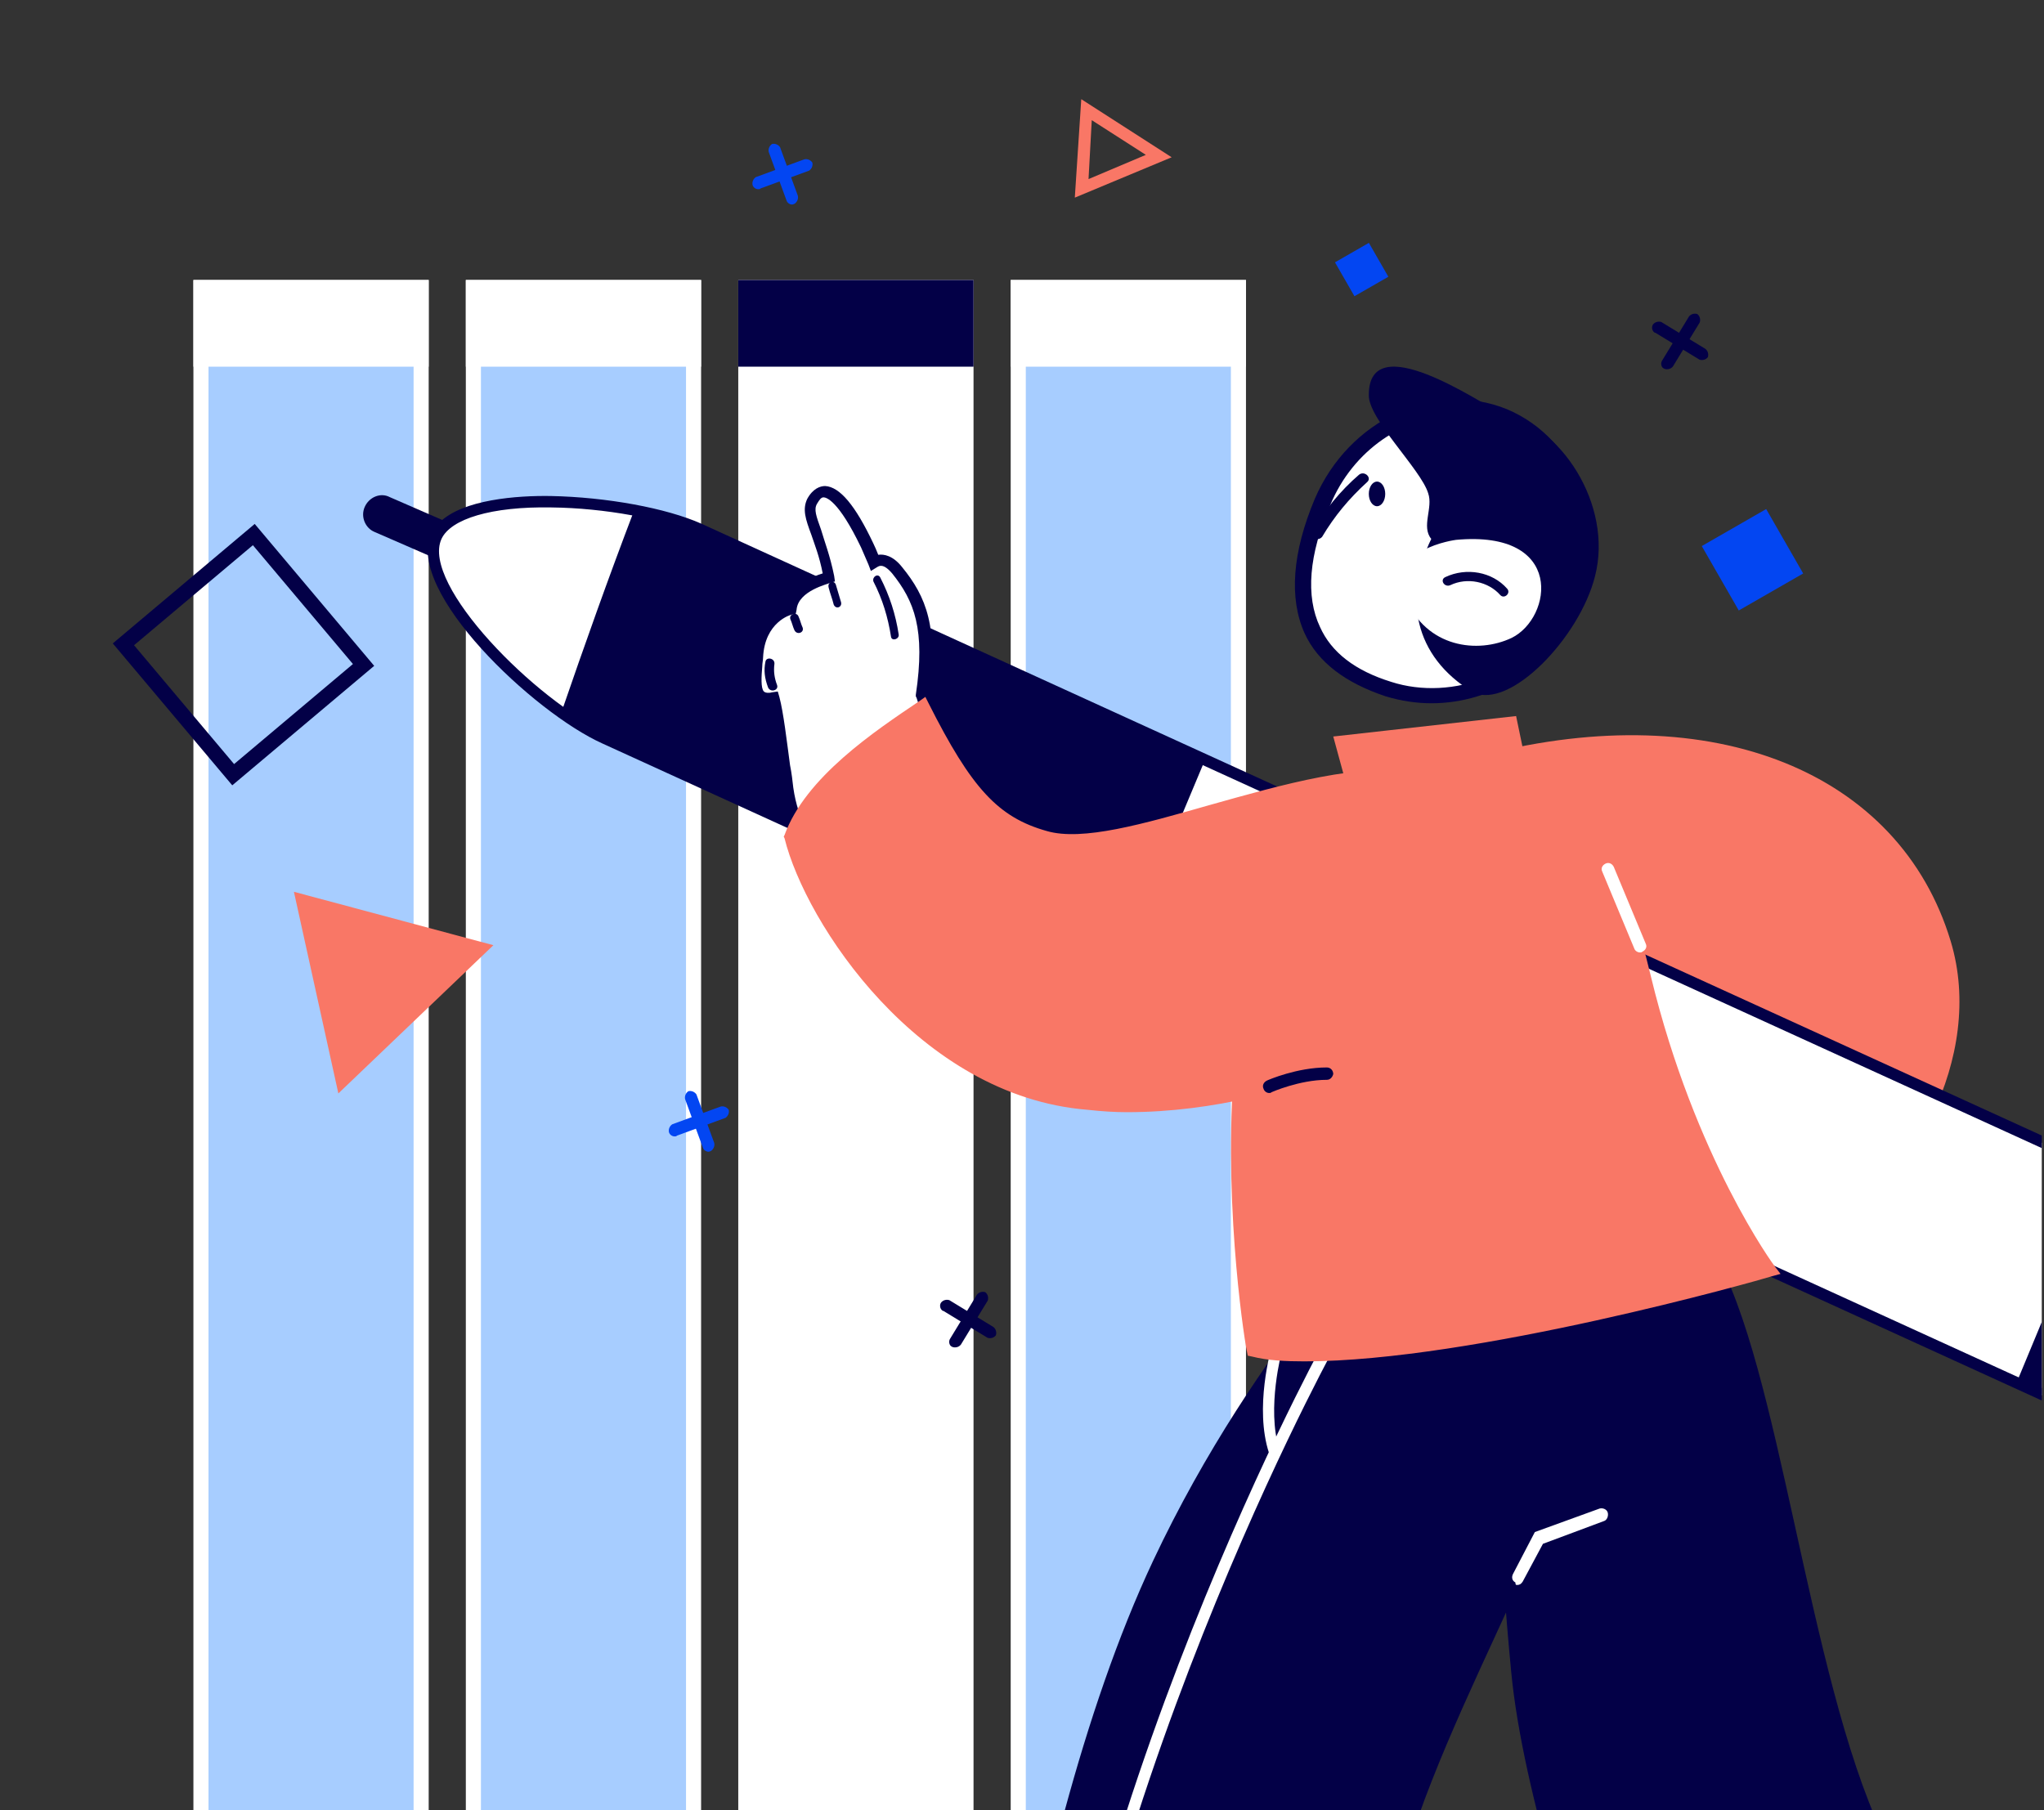 <svg width="271" height="240" viewBox="0 0 271 240" fill="none" xmlns="http://www.w3.org/2000/svg">
<rect x="0" y="0" width="271" height="240" fill="#333333" stroke="none"/>
<g clip-path="url(#clip0)">
<rect x="-1" y="1" width="29.193" height="299.262" transform="matrix(-1 0 0 1 90.955 37.127)" fill="#A7CDFF" stroke="white" stroke-width="2"/>
<rect x="-1" y="1" width="29.193" height="299.262" transform="matrix(-1 0 0 1 54.836 37.127)" fill="#A7CDFF" stroke="white" stroke-width="2"/>
<rect width="31.193" height="301.262" transform="matrix(-1 0 0 1 129.074 37.127)" fill="white"/>
<rect x="-1" y="1" width="29.193" height="299.262" transform="matrix(-1 0 0 1 163.195 37.127)" fill="#A7CDFF" stroke="white" stroke-width="2"/>
<rect width="31.193" height="11.492" transform="matrix(-1 0 0 1 92.955 37.127)" fill="white"/>
<rect width="31.193" height="11.492" transform="matrix(-1 0 0 1 56.836 37.127)" fill="white"/>
<rect width="31.193" height="11.492" transform="matrix(-1 0 0 1 129.074 37.127)" fill="#030047"/>
<rect width="31.193" height="11.492" transform="matrix(-1 0 0 1 165.195 37.127)" fill="white"/>
<path d="M227.244 166.146C235.956 180.892 239.674 222.032 249.555 243.083C259.436 264.134 270.805 298.115 270.805 298.115L230.75 315.212C230.75 315.212 203.444 253.769 200.363 221.712C197.282 189.654 198.026 161.872 198.026 161.872L227.244 166.146Z" fill="#030047"/>
<path d="M210.652 182.41C209.796 199.499 187.861 231.756 184.33 254.828C180.799 277.899 171.597 319.449 171.597 319.449L128.476 311.331C128.476 311.331 134.147 246.817 152.872 206.976C166.568 177.817 186.256 158.484 186.256 158.484L210.652 182.41Z" fill="#030047"/>
<path d="M201.13 210.161C201.453 210.161 201.668 210.05 201.883 209.716L204.569 204.703L212.629 201.695C213.059 201.583 213.273 201.026 213.166 200.581C213.059 200.135 212.521 199.912 212.091 200.024L203.495 203.143L200.593 208.713C200.378 209.159 200.486 209.604 200.915 209.827C200.915 210.161 201.023 210.161 201.13 210.161Z" fill="white"/>
<path d="M136.957 310.13C137.385 310.13 137.706 309.809 137.706 309.381C139.418 247.313 176.338 179.788 176.659 179.146C176.873 178.718 176.766 178.29 176.338 178.076C175.909 177.862 175.481 177.969 175.267 178.397C174.946 179.039 137.92 246.885 136.101 309.381C136.101 309.809 136.529 310.13 136.957 310.13Z" fill="white"/>
<path d="M168.975 193.219C169.065 193.219 169.155 193.219 169.245 193.219C169.604 193.111 169.784 192.575 169.604 192.147C167.897 186.68 169.963 179.176 169.963 179.069C170.053 178.64 169.874 178.211 169.514 177.997C169.155 177.889 168.795 178.104 168.615 178.533C168.526 178.854 166.279 186.68 168.256 192.683C168.436 193.004 168.705 193.219 168.975 193.219Z" fill="white"/>
<path d="M175.357 66.581C171.129 76.521 170.856 87.133 184.085 91.297C193.087 94.118 203.861 89.954 208.088 80.013C212.316 70.073 208.361 59.059 199.36 55.298C190.359 51.537 179.585 56.641 175.357 66.581Z" fill="white"/>
<path d="M189.804 93.249C197.886 93.249 205.831 88.393 209.119 80.433C213.502 69.911 209.393 58.309 199.804 54.262C190.215 50.35 178.845 55.611 174.325 66.134C171.311 73.284 170.901 79.354 172.955 83.941C174.736 87.853 178.435 90.551 183.64 92.305C185.832 92.979 187.886 93.249 189.804 93.249ZM193.229 55.072C195.146 55.072 197.201 55.476 199.119 56.286C207.612 59.793 211.31 70.316 207.338 79.759C203.091 89.607 192.407 92.979 184.462 90.416C179.667 88.932 176.517 86.504 175.01 83.132C173.092 79.084 173.503 73.553 176.38 66.943C179.393 59.658 186.243 55.072 193.229 55.072Z" fill="#030047"/>
<path d="M182.57 67.123C181.968 67.123 181.481 66.392 181.481 65.49C181.481 64.588 181.968 63.857 182.57 63.857C183.171 63.857 183.658 64.588 183.658 65.49C183.658 66.392 183.171 67.123 182.57 67.123Z" fill="#030047"/>
<path d="M181.483 52.347C181.483 43.273 196.274 53.447 198.852 54.684C206.858 56.197 213.914 66.92 211.472 76.407C209.436 84.518 200.209 94.142 195.324 91.805C187.318 86.993 186.097 79.019 189.761 71.457C188.404 69.807 190.032 67.333 189.354 65.408C188.404 62.246 181.348 55.509 181.483 52.347Z" fill="#030047"/>
<path d="M193.049 71.582C207.523 70.255 205.812 81.93 200.417 84.583C195.944 86.706 189.102 85.91 186.338 79.276C183.575 72.776 193.049 71.582 193.049 71.582Z" fill="white"/>
<path d="M191.635 76.516C194.41 75.208 197.846 75.802 199.828 78.061C200.357 78.655 199.432 79.487 198.903 78.893C197.318 77.11 194.543 76.516 192.296 77.585C191.503 77.942 190.842 76.872 191.635 76.516Z" fill="#030047"/>
<path d="M173.958 70.456C175.589 67.71 177.666 65.109 180.187 62.941C180.929 62.363 181.967 63.375 181.225 63.953C178.852 66.12 176.924 68.433 175.293 71.178C174.699 71.901 173.513 71.178 173.958 70.456Z" fill="#030047"/>
<path d="M257.844 125.129C262.152 139.512 253.213 156.9 240.826 164.414L239.318 162.267C236.195 163.984 221.547 153.895 217.669 147.884C222.624 145.952 227.04 144.449 228.009 138.868C230.81 123.841 212.93 127.061 201.082 130.603C198.174 119.011 197.097 100.871 197.097 100.871C225.747 93.465 251.059 102.482 257.844 125.129Z" fill="#F97766"/>
<path d="M240.641 165.26L241.287 164.834C253.247 157.577 263.267 140.181 258.634 124.814C251.846 102.296 227.065 92.371 196.897 100.055L196.25 100.269V100.909C196.25 101.122 197.328 119.158 200.237 130.577L200.452 131.431L201.314 131.217C213.489 127.589 221.786 127.375 225.341 130.47C227.173 132.178 227.819 134.846 227.173 138.474C226.203 143.49 222.324 144.984 217.476 146.798L216.506 147.118L216.937 147.972C220.493 153.415 234.176 163.446 238.917 162.806L240.641 165.26ZM216.291 99.201C236.547 99.201 252.062 108.699 257.126 125.348C261.436 139.755 252.277 155.976 241.072 163.126L239.563 160.992L238.917 161.312C236.654 162.486 223.617 154.268 218.877 148.079C223.51 146.265 227.712 144.45 228.789 138.794C229.543 134.525 228.789 131.324 226.526 129.296C222.54 125.774 214.244 125.774 201.745 129.403C199.375 119.371 198.298 104.751 197.974 101.443C204.439 99.948 210.58 99.201 216.291 99.201Z" fill="#F97766"/>
<path d="M229.753 166.107C232.457 165.46 235.161 164.38 237.762 162.977C235.369 159.523 233.393 155.313 231.417 151.211C229.961 147.973 228.505 145.059 226.841 142.36L226.737 142.144C226.217 141.281 225.281 140.849 223.72 140.633H223.304L223.096 140.201C222.264 138.474 221.536 138.15 220.704 138.15C220.08 138.15 219.248 138.366 218.208 138.906C217.792 139.122 217.584 139.338 217.48 139.77C217.168 141.173 218.312 143.871 220.6 147.325L221.224 148.081L220.496 148.513C220.08 148.837 219.56 149.053 219.144 149.268C220.288 150.995 221.432 152.831 222.472 154.558C224.969 158.228 227.465 162.222 229.753 166.107Z" fill="white"/>
<path d="M220.875 139.722C220.338 139.722 219.586 139.931 218.619 140.35C218.405 140.455 218.297 140.559 218.297 140.664C218.19 140.978 217.975 142.654 221.412 147.263L222.379 148.625L220.875 149.463C220.66 149.567 220.445 149.672 220.231 149.777C221.197 151.243 222.271 152.71 223.238 154.176C225.601 157.737 228.072 161.299 230.327 164.965C232.583 164.441 234.838 163.603 236.987 162.555C234.731 159.308 232.798 155.433 230.972 151.767C229.468 148.729 227.964 145.797 226.353 143.283L226.246 143.073C225.923 142.654 225.494 142.131 223.775 141.921L222.916 141.816L222.486 141.083C221.734 139.722 221.305 139.722 220.875 139.722ZM220.875 138.15C222.271 138.15 223.131 138.988 223.99 140.56C225.816 140.769 226.997 141.397 227.642 142.445C231.724 148.834 234.731 157.318 239.457 163.289C236.342 164.965 233.012 166.221 229.575 166.955C225.923 160.88 221.734 155.223 217.868 149.253C218.512 149.044 219.264 148.625 220.016 148.206C217.545 144.854 214.968 140.245 217.868 138.884C219.157 138.36 220.123 138.15 220.875 138.15Z" fill="#030047"/>
<path d="M48.357 67.214C47.779 68.512 48.429 70.027 49.655 70.532L65.236 77.312C66.534 77.889 68.049 77.24 68.554 76.014C69.131 74.716 68.482 73.201 67.256 72.696L51.675 65.915C50.449 65.266 48.934 65.915 48.357 67.214Z" fill="#030047"/>
<path d="M92.649 70.242L293.327 161.853C311.144 169.86 298.737 197.704 280.847 189.625L80.17 98.014C71.225 93.975 54.706 78.177 57.736 71.252C60.91 64.183 83.704 66.203 92.649 70.242Z" fill="white"/>
<path d="M58.241 69.303C57.809 69.736 57.376 70.313 57.159 70.818C53.769 78.392 70.721 94.478 79.882 98.59L280.56 190.201C290.226 194.529 298.088 188.974 301.19 181.977C304.364 174.908 303.354 165.386 293.688 161.058L93.01 69.448C88.321 67.356 80.387 65.913 73.029 65.769C68.629 65.697 61.343 66.202 58.241 69.303ZM296.501 186.233C292.894 189.84 287.484 191.643 281.209 188.83L80.531 97.219C71.081 92.963 55.789 77.527 58.53 71.467C59.756 68.798 65.166 67.139 73.101 67.284C80.098 67.356 88.033 68.799 92.361 70.818L293.039 162.429C301.767 166.396 302.705 174.98 299.819 181.328C299.026 183.132 297.872 184.863 296.501 186.233Z" fill="#030047"/>
<path d="M276.447 187.534L267.358 183.35C271.253 173.972 275.148 164.595 278.899 155.218L288.277 159.546C284.454 168.851 280.558 178.228 276.447 187.534Z" fill="#030047"/>
<path d="M84.062 67.718C87.453 68.367 90.482 69.233 92.646 70.243L159.731 100.828C155.836 110.205 151.869 119.511 147.541 128.744L80.095 97.942C78.436 97.149 76.416 95.995 74.397 94.552C77.498 85.535 80.672 76.591 84.062 67.718Z" fill="#030047"/>
<path d="M188.861 101.712C205.334 98.091 211.987 105.971 217.9 130.251C223.813 154.531 234.373 168.588 234.373 168.588C234.373 168.588 186.433 182.218 166.053 179.237C166.158 179.343 153.909 109.379 188.861 101.712Z" fill="#F97766"/>
<path d="M172.966 180.51C195.343 180.51 233.205 169.77 234.902 169.233L236.068 168.911L235.326 167.944C235.22 167.837 224.721 153.553 218.888 129.495C212.63 103.612 205.313 96.416 188.768 100.068C174.026 103.29 165.33 118.111 163.527 142.813C162.254 161.285 165.224 179.114 165.33 179.221L165.436 179.758L165.966 179.865C168.087 180.402 170.421 180.51 172.966 180.51ZM233.417 168.051C226.205 169.985 185.374 180.939 166.815 178.577C165.754 171.81 156.846 108.875 189.086 101.786C204.676 98.349 211.252 104.901 217.297 130.032C222.387 150.76 230.978 164.4 233.417 168.051Z" fill="#F97766"/>
<path d="M202.184 104.052L200.467 95.791L177.615 98.333L180.297 108.499L202.184 104.052Z" fill="#F97766"/>
<path d="M179.956 109.347L203.029 104.651L201.009 94.945L176.767 97.658L179.956 109.347ZM201.222 103.503L181.126 107.573L178.893 99.119L199.84 96.823L201.222 103.503Z" fill="#F97766"/>
<path d="M217.433 126.29C217.542 126.29 217.651 126.29 217.759 126.184C218.194 125.971 218.411 125.547 218.194 125.123L213.956 114.937C213.738 114.512 213.304 114.3 212.869 114.512C212.434 114.725 212.217 115.149 212.434 115.573L216.673 125.759C216.781 126.078 217.107 126.29 217.433 126.29Z" fill="white"/>
<path d="M100.677 87.17C101 81.694 105.091 80.728 105.091 80.728C105.414 77.507 110.044 76.541 110.044 76.541C108.752 70.421 106.814 68.381 107.783 66.555C109.29 63.657 111.982 65.804 114.997 72.461C115.32 73.212 115.643 73.964 115.966 74.716C116.719 74.179 117.688 74.286 118.98 75.789C121.995 79.547 123.61 83.52 122.318 92.539C122.641 93.29 122.964 93.934 123.395 94.579L108.86 113.583C108.86 113.583 105.522 111.543 104.661 104.779C104.122 101.021 103.476 95.545 102.938 92.753C99.816 93.183 100.57 89.962 100.677 87.17Z" fill="white"/>
<path d="M108.752 114.429L124.238 94.478L124.022 94.049C123.697 93.513 123.372 92.976 123.155 92.333C124.455 83.216 122.83 79.14 119.582 75.171C118.39 73.669 117.199 73.455 116.441 73.562C116.224 73.026 116.008 72.489 115.791 72.06C113.409 67.019 111.351 64.552 109.402 64.445C108.752 64.445 107.777 64.767 107.019 66.161C106.369 67.555 106.803 68.843 107.561 70.88C107.994 72.168 108.644 73.777 109.077 76.029C107.669 76.458 104.853 77.638 104.312 80.212C103.121 80.749 100.088 82.358 99.872 87.184C99.872 87.613 99.763 87.935 99.763 88.364C99.655 90.188 99.439 92.011 100.521 92.976C100.955 93.405 101.496 93.513 102.146 93.513C102.579 95.658 103.012 98.876 103.337 101.665C103.445 102.737 103.662 103.81 103.77 104.775C104.745 111.854 108.21 114.107 108.427 114.214L108.752 114.429ZM122.289 94.263L108.535 112.176C107.669 111.318 105.828 108.958 105.178 104.453C105.07 103.488 104.962 102.523 104.745 101.45C104.312 98.232 103.879 94.478 103.337 92.44L103.121 91.689L102.362 91.796C102.038 91.904 101.496 91.904 101.28 91.689C100.846 91.26 100.955 89.651 101.063 88.364C101.063 87.935 101.171 87.506 101.171 87.184C101.388 82.465 104.853 81.499 104.962 81.499L105.503 81.392L105.611 80.856C105.828 78.281 109.943 77.424 109.943 77.316L110.701 77.102L110.593 76.351C110.052 73.669 109.293 71.739 108.86 70.237C108.21 68.413 107.886 67.555 108.319 66.805C108.644 66.268 108.86 65.946 109.185 65.946C109.51 65.946 111.134 66.268 114.167 72.597C114.492 73.347 114.816 74.098 115.141 74.849L115.466 75.707L116.333 75.171C116.549 75.064 117.091 74.635 118.282 76.029C121.206 79.676 122.722 83.43 121.423 92.118V92.333L121.531 92.547C121.747 93.298 121.964 93.834 122.289 94.263Z" fill="#030047"/>
<path d="M122.378 94.098C128.073 105.304 131.727 109.427 138.497 111.33C148.706 114.29 173.1 101.075 188.36 103.506L192.014 134.27C192.014 134.27 169.876 148.437 144.3 146.428C122.163 144.631 107.44 122.324 104.754 111.33C107.44 104.035 116.252 98.115 122.378 94.098Z" fill="#F97766"/>
<path d="M149.406 147.47C172.69 147.47 192.22 135.008 192.434 134.901L192.863 134.582L189.108 102.522L188.464 102.415C180.416 101.03 170.115 104.013 160.243 106.782C151.659 109.232 143.504 111.575 138.783 110.19C132.344 108.38 128.803 104.545 123.116 93.255L122.687 92.403L121.936 92.935C115.927 96.983 106.806 103.054 104.016 110.723L103.909 110.936L104.016 111.149C106.806 122.439 121.829 145.339 144.148 147.15C146.079 147.363 147.796 147.47 149.406 147.47ZM191.146 133.73C188.035 135.647 167.54 147.47 144.47 145.552C123.009 143.848 108.523 122.013 105.733 111.042C108.308 104.226 116.356 98.687 122.151 94.746C127.73 105.823 131.593 109.764 138.353 111.682C143.504 113.173 151.874 110.723 160.78 108.273C169.793 105.717 179.987 102.735 187.713 103.8L191.146 133.73Z" fill="#F97766"/>
<path d="M168.273 144.928C168.379 144.928 168.485 144.928 168.591 144.819C168.591 144.819 172.307 143.179 175.916 143.179C176.341 143.179 176.659 142.851 176.766 142.414C176.766 141.976 176.447 141.539 175.916 141.539C171.989 141.539 168.167 143.179 167.955 143.288C167.53 143.507 167.318 143.944 167.53 144.381C167.636 144.709 167.955 144.928 168.273 144.928Z" fill="#030047"/>
<path d="M110.828 77.557L111.504 79.83C111.697 80.511 110.828 80.852 110.538 80.17C110.345 79.375 110.055 78.693 109.862 77.898C109.669 77.103 110.635 76.875 110.828 77.557Z" fill="#030047"/>
<path d="M101.485 87.728C101.603 87.038 102.789 87.268 102.671 88.073C102.552 88.993 102.671 89.914 103.027 90.834C103.264 91.524 102.196 91.869 101.841 91.179C101.366 89.914 101.248 88.878 101.485 87.728Z" fill="#030047"/>
<path d="M116.715 76.587C117.933 78.963 118.745 81.444 119.151 84.13C119.253 84.751 118.238 85.061 118.136 84.441C117.73 81.857 117.02 79.48 115.802 77.103C115.599 76.483 116.411 75.966 116.715 76.587Z" fill="#030047"/>
<path d="M105.875 81.759C106.093 82.21 106.202 82.774 106.42 83.225C106.638 83.901 105.657 84.239 105.33 83.563C105.112 83.112 105.003 82.548 104.785 82.097C104.568 81.421 105.657 81.082 105.875 81.759Z" fill="#030047"/>
<path d="M142.502 26.206L143.358 13.151L155.343 20.855L142.502 26.206ZM144.749 15.933L144.321 23.745L151.919 20.534L144.749 15.933Z" fill="#F97766"/>
<path d="M105.029 27.12C104.708 27.12 104.387 26.906 104.28 26.585L101.926 20.165C101.819 19.737 102.033 19.309 102.354 19.095C102.782 18.988 103.21 19.202 103.424 19.523L105.778 25.943C105.886 26.371 105.671 26.799 105.35 27.013C105.136 27.12 105.029 27.12 105.029 27.12Z" fill="#0346F2"/>
<path d="M100.533 25.088C100.212 25.088 99.891 24.874 99.784 24.553C99.677 24.125 99.891 23.697 100.212 23.483L106.632 21.129C107.06 21.022 107.488 21.236 107.702 21.557C107.809 21.985 107.595 22.413 107.274 22.627L100.854 24.981C100.747 25.088 100.64 25.088 100.533 25.088Z" fill="#0346F2"/>
<path d="M93.942 152.715C93.621 152.715 93.299 152.501 93.192 152.18L90.838 145.76C90.731 145.332 90.945 144.903 91.266 144.689C91.694 144.582 92.122 144.796 92.336 145.117L94.691 151.538C94.798 151.966 94.584 152.394 94.263 152.608C94.049 152.715 93.942 152.715 93.942 152.715Z" fill="#0346F2"/>
<path d="M89.445 150.683C89.124 150.683 88.803 150.469 88.696 150.148C88.589 149.72 88.803 149.292 89.124 149.078L95.544 146.724C95.972 146.617 96.4 146.831 96.614 147.152C96.721 147.58 96.507 148.008 96.186 148.222L89.766 150.576C89.659 150.683 89.552 150.683 89.445 150.683Z" fill="#0346F2"/>
<path d="M126.017 178.427C125.817 178.176 125.784 177.792 125.969 177.508L129.527 171.668C129.796 171.318 130.264 171.219 130.631 171.337C130.981 171.605 131.08 172.073 130.963 172.441L127.404 178.28C127.136 178.631 126.668 178.73 126.3 178.612C126.083 178.511 126.017 178.427 126.017 178.427Z" fill="#030047"/>
<path d="M124.811 173.645C124.611 173.393 124.579 173.009 124.763 172.725C125.032 172.375 125.5 172.276 125.867 172.394L131.707 175.952C132.057 176.221 132.156 176.689 132.038 177.056C131.77 177.406 131.302 177.505 130.934 177.388L125.095 173.829C124.944 173.812 124.878 173.728 124.811 173.645Z" fill="#030047"/>
<path d="M220.417 48.729C220.217 48.478 220.185 48.094 220.369 47.81L223.928 41.971C224.196 41.62 224.664 41.521 225.032 41.639C225.382 41.907 225.481 42.376 225.363 42.743L221.805 48.583C221.536 48.933 221.068 49.032 220.701 48.914C220.484 48.813 220.417 48.729 220.417 48.729Z" fill="#030047"/>
<path d="M219.205 43.947C219.006 43.696 218.973 43.311 219.158 43.028C219.426 42.677 219.894 42.578 220.262 42.696L226.101 46.255C226.452 46.523 226.551 46.991 226.433 47.358C226.164 47.709 225.696 47.808 225.329 47.69L219.489 44.131C219.339 44.114 219.272 44.031 219.205 43.947Z" fill="#030047"/>
<path d="M38.968 118.248L44.861 144.983L65.413 125.33L38.968 118.248Z" fill="#F97766"/>
<rect width="9.851" height="9.851" transform="matrix(-0.867 0.498 0.498 0.867 234.166 67.499)" fill="#0346F2"/>
<rect x="1.409" y="0.121" width="22.598" height="22.598" transform="matrix(0.644 0.765 0.765 -0.644 15.362 84.434)" stroke="#030047" stroke-width="2"/>
<rect width="5.184" height="5.184" transform="matrix(-0.867 0.498 0.498 0.867 181.49 32.202)" fill="#0346F2"/>
</g>
<defs>
<clipPath id="clip0">
<rect width="270" height="240" fill="white" transform="translate(0.705)"/>
</clipPath>
</defs>
</svg>
